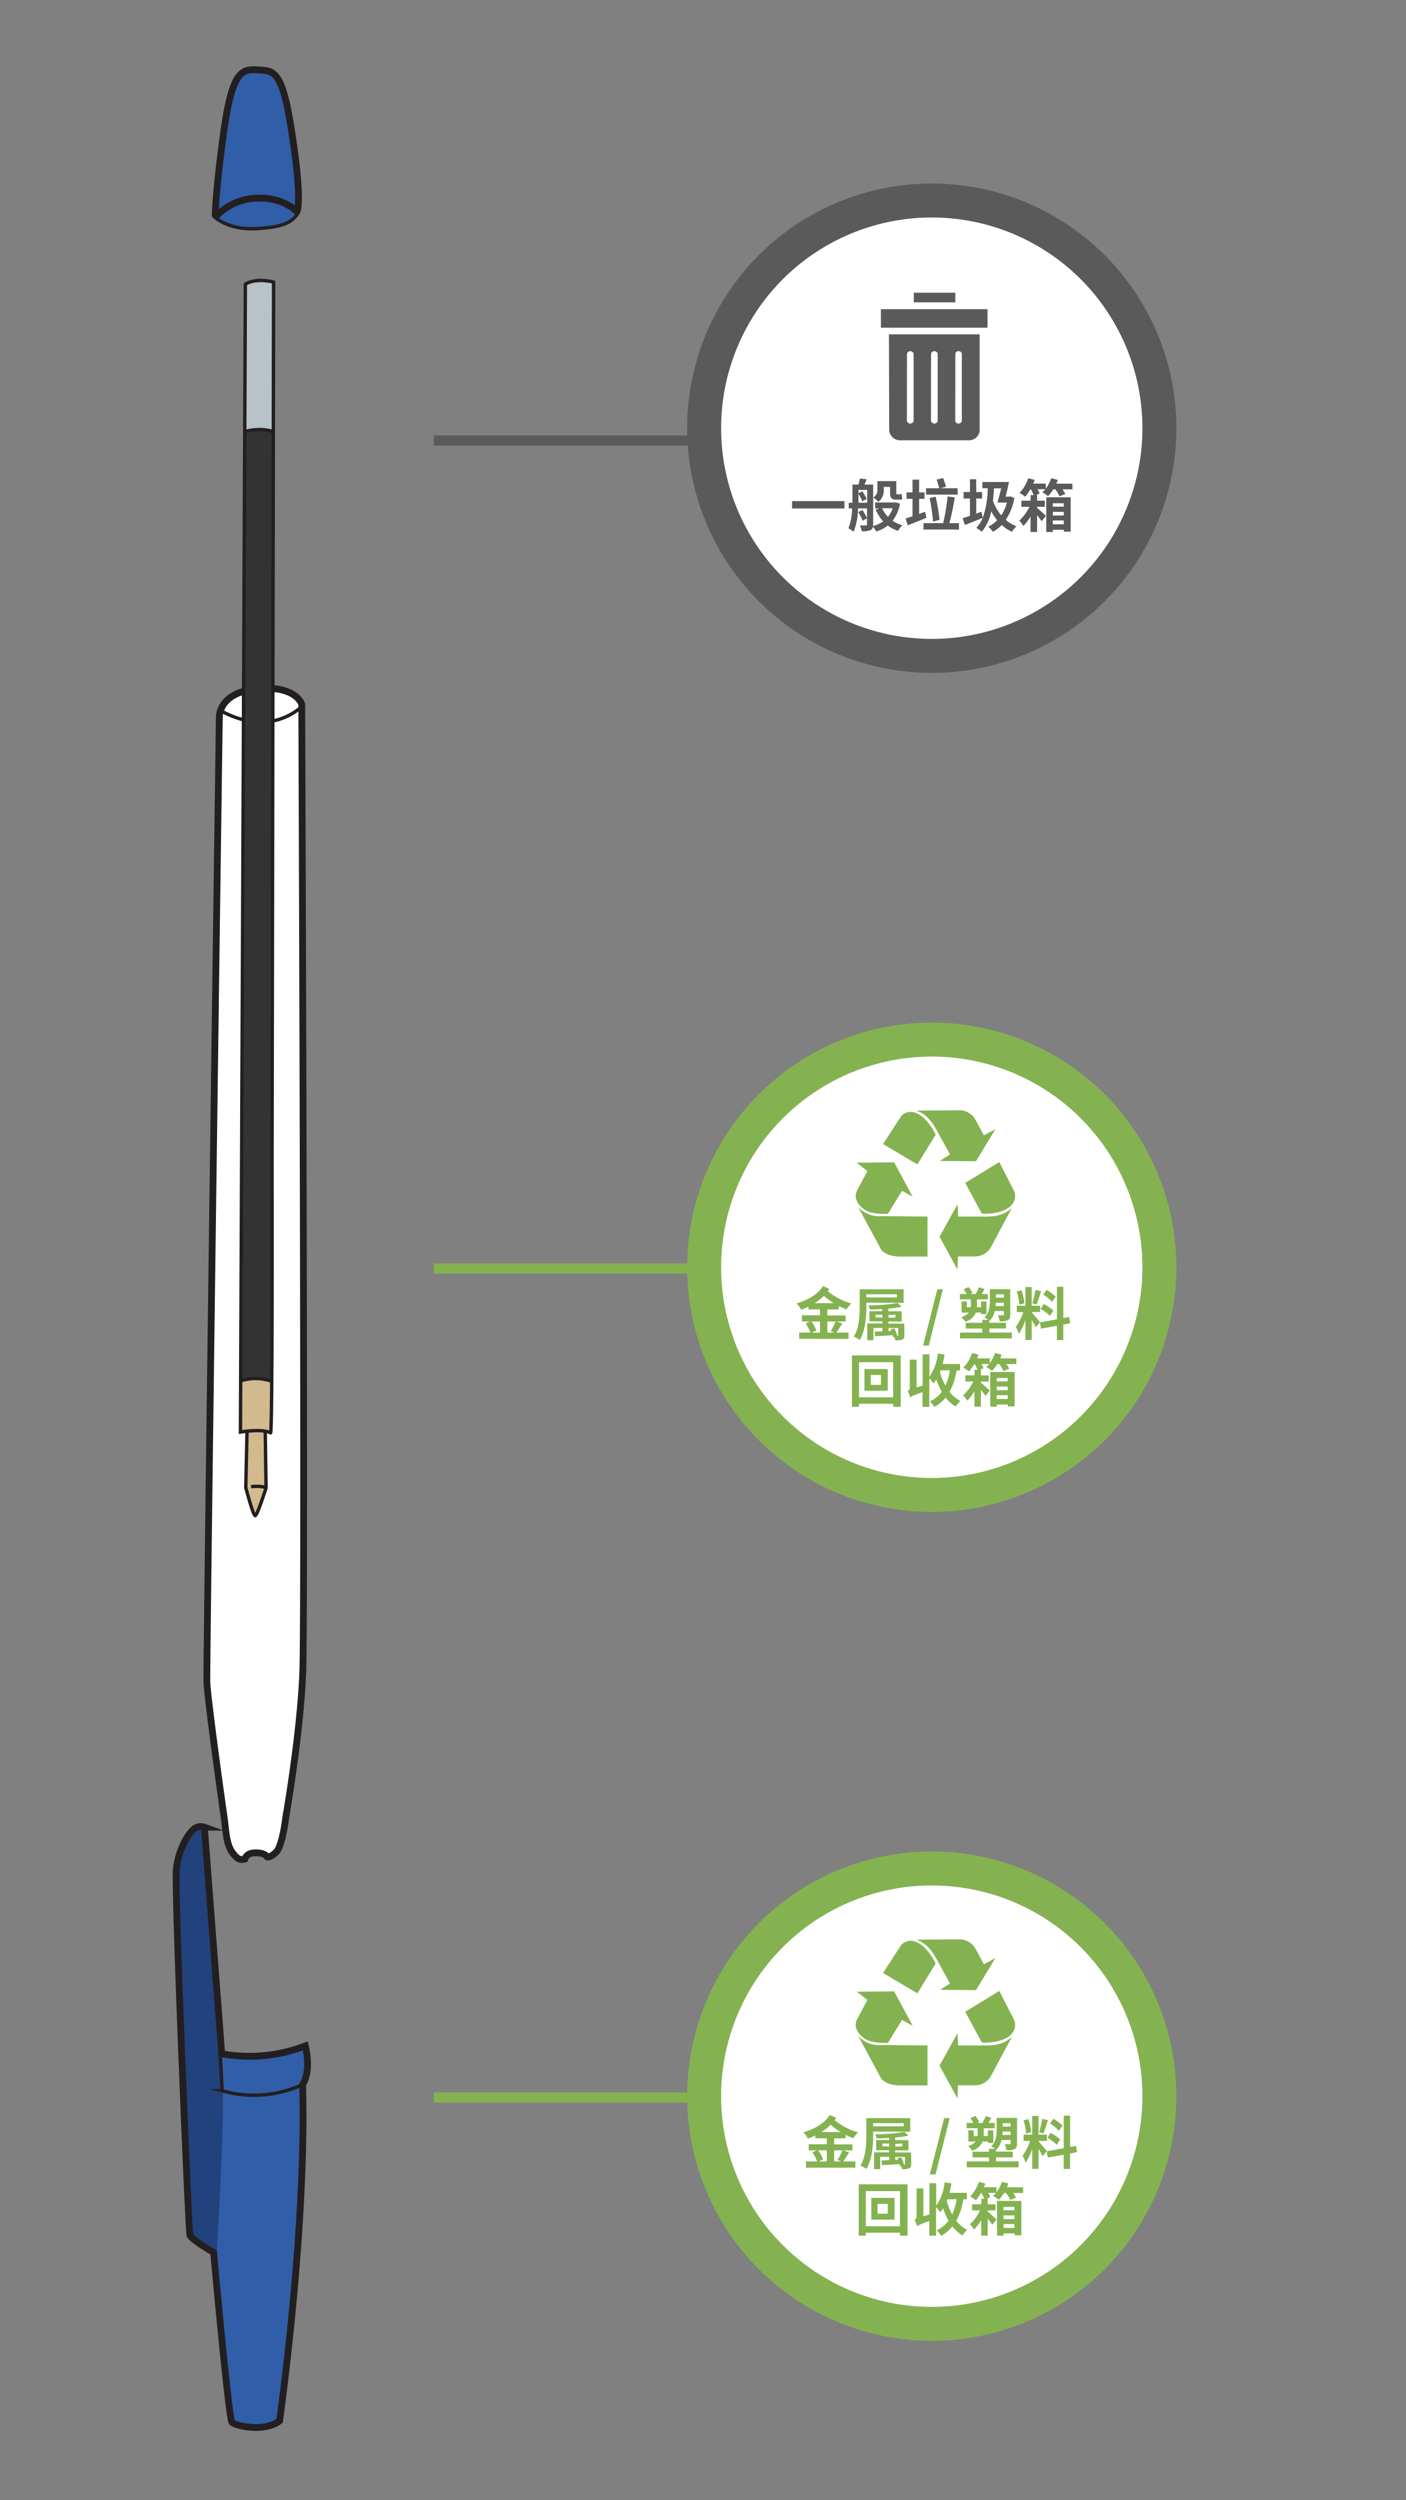 <svg xmlns="http://www.w3.org/2000/svg" xmlns:xlink="http://www.w3.org/1999/xlink" viewBox="0 0 414 736"><rect x="0" y="0" width="414" height="736" fill="#808080" stroke="none"/><defs><style>.cls-1{fill:#5a5a5a;}.cls-2{fill:#315ea8;}.cls-10,.cls-14,.cls-3,.cls-4{fill:none;}.cls-3,.cls-4{stroke:#231f20;}.cls-10,.cls-11,.cls-14,.cls-15,.cls-3,.cls-4{stroke-miterlimit:10;}.cls-3{stroke-width:2px;}.cls-11,.cls-15,.cls-5{fill:#fff;}.cls-6{fill:#323433;}.cls-7{fill:#b9c2c6;}.cls-8{fill:#d2ba8e;}.cls-9{fill:#22427d;}.cls-10,.cls-11{stroke:#84b250;}.cls-10,.cls-14{stroke-width:3px;}.cls-11,.cls-15{stroke-width:10px;}.cls-12,.cls-13{fill:#84b250;}.cls-13{fill-rule:evenodd;}.cls-14,.cls-15{stroke:#5a5a5a;}.cls-16{clip-path:url(#clip-path);}</style><clipPath id="clip-path"><rect class="cls-1" x="259.41" y="91.03" width="31.33" height="5.42"/></clipPath></defs><title>3.whattodo-mobile version-52</title><g id="B:_51_52_53_54_55_56" data-name="B: 51,52,53,54,55,56"><g id="_52_cap" data-name="52 cap"><path class="cls-2" d="M63.34,64s3.5,3.53,12.34,3.31C86,67.09,87.56,63,87.56,63l-.12-.72s1.78-2.79-1.72-24.56C83,20.18,80.37,20.85,75.8,20.57s-7.43.22-9.94,18.41c-2.48,18-2.51,24.8-2.51,24.8V64s3.5,3.53,12.34,3.31C86,67.09,87.56,63,87.56,63"/><path class="cls-3" d="M87.44,62.27s1.78-2.79-1.72-24.56C83,20.18,80.37,20.85,75.8,20.57s-7.43.22-9.94,18.41c-2,14.54-2.42,22-2.5,24.26a.29.29,0,0,0,.5.2,17.28,17.28,0,0,1,12.07-5.11C83.53,58.07,87.44,62.27,87.44,62.27Z"/><path class="cls-4" d="M63.34,64s3.89,3.63,11.5,3.32,11-1.55,12.72-4.37"/></g><g id="_52_barrel" data-name="52 barrel"><path class="cls-5" d="M69.54,546.61a2.3,2.3,0,0,0,2.57.63s.34-1.86,3.21-1.83,3.34,1.21,3.34,1.21.59.43,2.55-1.3S84.14,535,84.14,535s4.25-24.1,5-42.45-.29-285.23-.29-285.23-1.62-5.64-13.12-4.56-11.15,8.37-11.15,8.37-3.83,279.23-3.66,284,4.22,33.92,5,39.29S66.46,543.76,69.54,546.61Z"/><path class="cls-3" d="M69.54,546.61a2.3,2.3,0,0,0,2.57.63s.34-1.86,3.21-1.83,3.34,1.21,3.34,1.21.59.43,2.55-1.3S84.14,535,84.14,535s4.25-24.1,5-42.45-.29-285.23-.29-285.23-1.62-5.64-13.12-4.56-11.15,8.37-11.15,8.37-3.83,279.23-3.66,284,4.22,33.92,5,39.29S66.46,543.76,69.54,546.61Z"/><path class="cls-4" d="M64.67,209s6.35,4,13.23,3.53a18,18,0,0,0,11-4.57"/></g><g id="_52_ink_tube" data-name="52 ink tube"><path class="cls-6" d="M78.1,421.4,78.34,438s-2.56,8.13-3.19,8.18-2.78-8.26-2.78-8.26l.36-16.42v-.18c-1.14.12-1.94.25-1.94.25l1.45-337.9c3.33-2,8.31-.6,8.31-.6L80.1,343s.18,79.14-.43,78.81a5.47,5.47,0,0,0-1.57-.5Z"/><path class="cls-7" d="M72.25,83.65a11,11,0,0,1,8.31-.6l0,44.08s-1-1.61-8.39-.11Z"/><path class="cls-8" d="M75.15,446.16c-.49,0-2.78-8.26-2.78-8.26l.36-16.42-1.93.07.33-15.13a12.1,12.1,0,0,1,8.9.19l-.36,15.19-1.57-.5L78.34,438S75.86,446.11,75.15,446.16Z"/><path class="cls-4" d="M72.73,421.48l-.36,16.42s2.15,8.3,2.78,8.26S78.34,438,78.34,438L78.1,421.3"/><path class="cls-4" d="M70.8,421.55s6.39-1.1,8.87.25c.61.33.43-78.81.43-78.81l.46-259.94s-5-1.43-8.31.6Z"/><path class="cls-4" d="M78.34,438s-.81-.71-4.42-.38"/><path class="cls-4" d="M80,406.61a14.05,14.05,0,0,0-8.9-.19"/><path class="cls-4" d="M80.54,127.13s-3.26-1.46-8.39-.11"/></g><g id="_52_cap-2" data-name="52 cap"><path class="cls-2" d="M89.91,602.25a45.65,45.65,0,0,1-24.62,2.31l-5.11-66.69a3.13,3.13,0,0,0-3.1.57c-1.57,1.26-4.61,5.95-5.17,12s3.61,106.21,4,107.5,7,5.13,7,5.13,4.39,48.95,5.41,50,9.56,3,14-.44c0,0,8-56.14,6.78-99C89,613.67,91.79,610.45,89.91,602.25Z"/><path class="cls-9" d="M65.29,604.56l-5.11-66.69a3.13,3.13,0,0,0-3.1.57c-1.57,1.26-4.61,5.95-5.17,12s3.61,106.21,4,107.5,7.81,6.49,7.81,6.49S66.68,619.36,65.29,604.56Z"/><path class="cls-3" d="M89.91,602.25a45.65,45.65,0,0,1-24.62,2.31l-5.11-66.69a3.13,3.13,0,0,0-3.1.57c-1.57,1.26-4.61,5.95-5.17,12s3.61,106.21,4,107.5,7,5.13,7,5.13,4.39,48.95,5.41,50,9.56,3,14-.44c0,0,8-56.14,6.78-99C89,613.67,91.79,610.45,89.91,602.25Z"/><path class="cls-4" d="M64.82,604.41l.58,11.05A34.13,34.13,0,0,0,89,613.67"/></g><line class="cls-10" x1="127.72" y1="373.43" x2="213.38" y2="373.43"/><circle class="cls-11" cx="274.36" cy="373.05" r="67.03"/><path class="cls-12" d="M243.61,385.49v1.75H249V389h-2.65l1.68.6c-.59.94-1.25,1.95-1.77,2.67h3.61v1.83H235.31v-1.83h3.31a14.31,14.31,0,0,0-1.39-2.72l1.33-.55h-2.44v-1.8h5.34v-1.75h-3.41v-.82a23.08,23.08,0,0,1-2.17.91,7,7,0,0,0-1.32-1.85c3.16-.91,6.18-2.61,7.78-5.11l1.89.86c-.15.22-.3.44-.47.67a18.71,18.71,0,0,0,6.89,3.58,10.41,10.41,0,0,0-1.38,1.75,22.36,22.36,0,0,1-2.28-1v1ZM238.92,389a11.56,11.56,0,0,1,1.47,2.67l-1.38.6h2.45V389Zm6.59-5.38a19,19,0,0,1-2.91-2.18,14.79,14.79,0,0,1-2.72,2.18Zm-1.9,5.38v3.27h2.1l-1.12-.47a14.92,14.92,0,0,0,1.47-2.8Z"/><path class="cls-12" d="M255.1,383.46v1c0,2.92-.25,7.25-1.95,10a9.39,9.39,0,0,0-1.74-1c1.61-2.55,1.73-6.33,1.73-9v-4.94h12.93v4Zm0-2.45v.92h9V381ZM266.31,393c0,.76-.12,1.09-.62,1.31a5.38,5.38,0,0,1-2.07.22,3.81,3.81,0,0,0-.3-.92l-.29.08a6.25,6.25,0,0,0-.17-.64c-1.88.12-3.74.22-5.19.3l-.11-1.37,2.26-.09v-1h-2.63v3.63h-1.82v-4.93h4.45v-.63H256v-3h3.78v-.61c-1.24.09-2.5.12-3.66.12a4.73,4.73,0,0,0-.38-1.21,52.17,52.17,0,0,0,8.6-.69l1.12,1.13a35.81,35.81,0,0,1-3.88.53V386h3.92v3h-3.92v.63h4.69Zm-6.49-5.12V387h-2v.79Zm1.8-.79v.79h2.05V387Zm2.64,6.11c.17,0,.22,0,.22-.2v-2.08h-2.86v.91l.79,0c-.07-.19-.13-.35-.2-.51l1.14-.28a11,11,0,0,1,.83,2.18Z"/><path class="cls-12" d="M276,379.51h1.65l-4.17,16.58H271.8Z"/><path class="cls-12" d="M285.86,382.49h-3.22v-1.57h2a11.87,11.87,0,0,0-.89-1.37l1.41-.69a8.45,8.45,0,0,1,1.18,1.73l-.67.33h1.62a12.48,12.48,0,0,0,.93-2l1.7.52c-.31.54-.59,1-.86,1.49h1.83v1.57h-3.23v1.91c0,.13,0,.27,0,.4h1.21v-1.69h1.61v3.71h-1.61v-.44h-1.53a4.75,4.75,0,0,1-3.08,2.69,6.68,6.68,0,0,0-1.21-1.34,4.67,4.67,0,0,0,2.24-1.35h-2.15v-3.27h1.56v1.69h1.18c0-.15,0-.3,0-.45Zm12.07,9.77V394H282.67v-1.73h6.55v-1.19h-4.85v-1.68h4.85v-.87h1.83a7.42,7.42,0,0,0-1.19-.68c1.48-1.44,1.61-3.46,1.61-5v-3.35h6V387c0,.86-.15,1.35-.7,1.63a5.16,5.16,0,0,1-2.39.32,7.6,7.6,0,0,0-.54-1.76c.61,0,1.28,0,1.48,0s.27-.06.27-.25v-1H292.9a6,6,0,0,1-1.48,2.84.5.5,0,0,0-.13-.12v.72h4.94v1.68h-4.94v1.19Zm-2.34-7.79v-1h-2.37a8.87,8.87,0,0,1-.07,1ZM293.24,381v1h2.35v-1Z"/><path class="cls-12" d="M305,390.73c-.26-.53-.73-1.41-1.21-2.18v5.9h-1.85v-5.93a17.49,17.49,0,0,1-1.93,4.13,12.28,12.28,0,0,0-.91-2.07,15.44,15.44,0,0,0,2.22-4.35h-1.92v-1.86h2.54v-5.5h1.85v5.5h2.48v1.86h-2.48v.12c.48.49,2.08,2.37,2.43,2.84Zm-4.86-6.68a16.3,16.3,0,0,0-.76-3.87l1.4-.37a17.06,17.06,0,0,1,.86,3.85Zm6.43-3.95c-.43,1.34-.92,2.94-1.34,3.91l-1.26-.35a28.19,28.19,0,0,0,.92-3.93Zm6.52,9.84v4.54h-1.88v-4.2l-4.69.84-.3-1.86,5-.89v-9.58h1.88V388l1.72-.32.3,1.86Zm-5.74-6.09a14.91,14.91,0,0,1,2.82,1.93l-1,1.59a14.28,14.28,0,0,0-2.75-2.08Zm2.43-.61a13.7,13.7,0,0,0-2.6-2.18l1-1.35a12.62,12.62,0,0,1,2.67,2Z"/><path class="cls-12" d="M265.22,399v15.12H263v-.89H252.94v.89h-2.09V399ZM263,411.33V401H252.94v10.32ZM261.4,403v6.39h-6.85V403Zm-2,1.75h-3v2.91h3Z"/><path class="cls-12" d="M281.66,403.41a19.25,19.25,0,0,1-2.08,6.32,9.71,9.71,0,0,0,3.21,2.67,6.7,6.7,0,0,0-1.36,1.65,10.81,10.81,0,0,1-3-2.64,11,11,0,0,1-3.32,2.75,8.89,8.89,0,0,0-1.3-1.62,9.42,9.42,0,0,0,3.5-2.83,17.67,17.67,0,0,1-1.6-3.66,11.36,11.36,0,0,1-.87,1.21,9.72,9.72,0,0,0-1.21-1.56v8.43h-2V409.8c-2.67.94-3.22,1.24-3.59,1.54a7.91,7.91,0,0,0-.77-1.83,1.22,1.22,0,0,0,.62-1.19v-8.1h2v8.2l1.78-.54v-9.21h2v6.62a14.78,14.78,0,0,0,2.48-6.88l2,.33c-.17.94-.36,1.88-.59,2.77h5.12v1.9Zm-4.72,0c-.05.15-.11.3-.16.46a17.72,17.72,0,0,0,1.59,4,15.92,15.92,0,0,0,1.31-4.49Z"/><path class="cls-12" d="M299.27,399.88v1.67h-2.94a9.2,9.2,0,0,1,.84,1.36l-1.7.7a11.82,11.82,0,0,0-1.22-2.06h-.62a11.5,11.5,0,0,1-1.53,2,13.77,13.77,0,0,0-1.68-1.14,7.23,7.23,0,0,0,.84-.89H289a6.76,6.76,0,0,1,.58,1.26l-1,.47h.25v1.63h2.29v1.8h-2.29V407c.76.61,2.22,2,2.61,2.36l-1.26,1.54c-.32-.47-.82-1.11-1.35-1.75v4.94h-1.91v-4.55a16.15,16.15,0,0,1-2.12,2.79,7.71,7.71,0,0,0-1.21-1.58,13.35,13.35,0,0,0,3-4.08h-2.36v-1.8h2.71v-1.63h.89a11.84,11.84,0,0,0-.84-1.73h-.12a13.59,13.59,0,0,1-1.53,2.18,12.18,12.18,0,0,0-1.68-1.1,10.81,10.81,0,0,0,2.56-4.32l1.91.49c-.13.35-.25.72-.42,1.09h3.7v1.48a10.59,10.59,0,0,0,1.58-3.06l1.95.49c-.14.37-.27.74-.44,1.1Zm-7.71,4h7.19V414h-2v-.55h-3.23v.65h-1.93Zm1.93,1.76v1h3.23v-1Zm3.23,3.6v-1.08h-3.23v1.08Zm0,2.59v-1.13h-3.23v1.13Z"/><path class="cls-13" d="M284.21,348.2l10.05-6.13,4.5,8.86c1.09,4.85-4.87,6.62-9.66,6.33l-4.89-9.06Z"/><path class="cls-13" d="M281.93,354.53l-5.28,9.53,5.28,9.67.13-3.87h4.83a5.42,5.42,0,0,0,4.89-2.73l6.2-11.6c-2.05,2.07-4.68,2.6-7.7,2.6h-8.15l-.2-3.6Z"/><path class="cls-13" d="M270.13,342.78l-10.12-6,5.4-8.32c3.61-3.32,8,1.14,10.1,5.55l-5.38,8.77Z"/><path class="cls-13" d="M276.65,341.75l10.72.09,5.71-9.41-3.38,1.76-2.34-4.31a5.45,5.45,0,0,0-4.71-3.05l-12.93.1c2.76.82,4.49,2.91,6,5.61l4,7.28-3,1.93Z"/><path class="cls-13" d="M252.26,342.28l3.14,2.45-3,5.66c-1.47,2.61,1.06,5.15,2.68,6s4.06,1,6.36.95l4.16-6.79,3.13,1.7-5.44-10.09-11.07.09Z"/><path class="cls-13" d="M252.72,355.39l6.73,12.44c1.36,1.73,3.91,2.14,6.55,2.07h7.11V358.12L259.64,358a8.39,8.39,0,0,1-6.92-2.64Z"/><line class="cls-10" x1="127.72" y1="617.43" x2="213.38" y2="617.43"/><circle class="cls-11" cx="274.36" cy="617.05" r="67.03"/><path class="cls-12" d="M245.61,629.49v1.75H251V633h-2.65l1.68.6c-.59.94-1.25,2-1.77,2.67h3.61v1.83H237.31v-1.83h3.31a14.31,14.31,0,0,0-1.39-2.72l1.33-.55h-2.44v-1.8h5.34v-1.75h-3.41v-.82a23.08,23.08,0,0,1-2.17.91,7,7,0,0,0-1.32-1.85c3.16-.91,6.18-2.61,7.78-5.11l1.89.86c-.15.22-.3.44-.47.67a18.71,18.71,0,0,0,6.89,3.58,10.41,10.41,0,0,0-1.38,1.75,22.36,22.36,0,0,1-2.28-1v1ZM240.92,633a11.56,11.56,0,0,1,1.47,2.67l-1.38.6h2.45V633Zm6.59-5.38a19,19,0,0,1-2.91-2.18,14.79,14.79,0,0,1-2.72,2.18Zm-1.9,5.38v3.27h2.1l-1.12-.47a14.92,14.92,0,0,0,1.47-2.8Z"/><path class="cls-12" d="M257.1,627.46v1c0,2.92-.25,7.25-2,10a9.39,9.39,0,0,0-1.74-1c1.61-2.55,1.73-6.33,1.73-9v-4.94h12.93v4Zm0-2.45v.92h9V625ZM268.31,637c0,.76-.12,1.09-.62,1.31a5.38,5.38,0,0,1-2.07.22,3.81,3.81,0,0,0-.3-.92l-.29.08a6.25,6.25,0,0,0-.17-.64c-1.88.12-3.74.22-5.19.3l-.11-1.37,2.26-.09v-1h-2.63v3.63h-1.82v-4.93h4.45v-.63H258v-3h3.78v-.61c-1.24.09-2.5.12-3.66.12a4.73,4.73,0,0,0-.38-1.21,52.17,52.17,0,0,0,8.6-.69l1.12,1.13a35.81,35.81,0,0,1-3.88.53V630h3.92v3h-3.92v.63h4.69Zm-6.49-5.12V631h-2v.79Zm1.8-.79v.79h2.05V631Zm2.64,6.11c.17,0,.22,0,.22-.2v-2.08h-2.86v.91l.79,0c-.07-.19-.13-.35-.2-.51l1.14-.28a11,11,0,0,1,.83,2.18Z"/><path class="cls-12" d="M278,623.51h1.65l-4.17,16.58H273.8Z"/><path class="cls-12" d="M287.86,626.49h-3.22v-1.57h2a11.87,11.87,0,0,0-.89-1.37l1.41-.69a8.45,8.45,0,0,1,1.18,1.73l-.67.33h1.62a12.48,12.48,0,0,0,.93-2l1.7.52c-.31.54-.59,1-.86,1.49h1.83v1.57h-3.23v1.91c0,.13,0,.27,0,.4h1.21v-1.69h1.61v3.71h-1.61v-.44h-1.53a4.75,4.75,0,0,1-3.08,2.69,6.68,6.68,0,0,0-1.21-1.34,4.67,4.67,0,0,0,2.24-1.35h-2.15v-3.27h1.56v1.69h1.18c0-.15,0-.3,0-.45Zm12.07,9.77V638H284.67v-1.73h6.55v-1.19h-4.85v-1.68h4.85v-.87h1.83a7.42,7.42,0,0,0-1.19-.68c1.48-1.44,1.61-3.46,1.61-5.05v-3.35h6V631c0,.86-.15,1.35-.7,1.63a5.16,5.16,0,0,1-2.39.32,7.6,7.6,0,0,0-.54-1.76c.61,0,1.28,0,1.48,0s.27-.06.27-.25v-1H294.9a6,6,0,0,1-1.48,2.84.5.5,0,0,0-.13-.12v.72h4.94v1.68h-4.94v1.19Zm-2.34-7.79v-1h-2.37a8.87,8.87,0,0,1-.07,1ZM295.24,625v1h2.35v-1Z"/><path class="cls-12" d="M307,634.73c-.26-.53-.73-1.41-1.21-2.18v5.9h-1.85v-5.93a17.49,17.49,0,0,1-1.93,4.13,12.28,12.28,0,0,0-.91-2.07,15.44,15.44,0,0,0,2.22-4.35h-1.92v-1.86h2.54v-5.5h1.85v5.5h2.48v1.86h-2.48v.12c.48.49,2.08,2.37,2.43,2.84Zm-4.86-6.68a16.3,16.3,0,0,0-.76-3.87l1.4-.37a17.06,17.06,0,0,1,.86,3.85Zm6.43-3.95c-.43,1.34-.92,2.94-1.34,3.91l-1.26-.35a28.19,28.19,0,0,0,.92-3.93Zm6.52,9.84v4.54h-1.88v-4.2l-4.69.84-.3-1.86,5-.89v-9.58h1.88V632l1.72-.32.3,1.86Zm-5.74-6.09a14.91,14.91,0,0,1,2.82,1.93l-1,1.59a14.28,14.28,0,0,0-2.75-2.08Zm2.43-.61a13.7,13.7,0,0,0-2.6-2.18l1-1.35a12.62,12.62,0,0,1,2.67,2Z"/><path class="cls-12" d="M267.22,643v15.12H265v-.89H254.94v.89h-2.09V643ZM265,655.33V645H254.94v10.32ZM263.4,647v6.39h-6.85V647Zm-2,1.75h-3v2.91h3Z"/><path class="cls-12" d="M283.66,647.41a19.25,19.25,0,0,1-2.08,6.32,9.71,9.71,0,0,0,3.21,2.67,6.7,6.7,0,0,0-1.36,1.65,10.81,10.81,0,0,1-3-2.64,11,11,0,0,1-3.32,2.75,8.89,8.89,0,0,0-1.3-1.62,9.42,9.42,0,0,0,3.5-2.83,17.67,17.67,0,0,1-1.6-3.66,11.36,11.36,0,0,1-.87,1.21,9.72,9.72,0,0,0-1.21-1.56v8.43h-2V653.8c-2.67.94-3.22,1.24-3.59,1.54a7.91,7.91,0,0,0-.77-1.83,1.22,1.22,0,0,0,.62-1.19v-8.1h2v8.2l1.78-.54v-9.21h2v6.62a14.78,14.78,0,0,0,2.48-6.88l2,.33c-.17.94-.36,1.88-.59,2.77h5.12v1.9Zm-4.72,0c-.05.15-.11.3-.16.46a17.72,17.72,0,0,0,1.59,4,15.92,15.92,0,0,0,1.31-4.49Z"/><path class="cls-12" d="M301.27,643.88v1.67h-2.94a9.2,9.2,0,0,1,.84,1.36l-1.7.7a11.82,11.82,0,0,0-1.22-2.06h-.62a11.5,11.5,0,0,1-1.53,2,13.77,13.77,0,0,0-1.68-1.14,7.23,7.23,0,0,0,.84-.89H291a6.76,6.76,0,0,1,.58,1.26l-1,.47h.25v1.63h2.29v1.8h-2.29V651c.76.61,2.22,2,2.61,2.36l-1.26,1.54c-.32-.47-.82-1.11-1.35-1.75v4.94h-1.91v-4.55a16.15,16.15,0,0,1-2.12,2.79,7.71,7.71,0,0,0-1.21-1.58,13.35,13.35,0,0,0,3-4.08h-2.36v-1.8h2.71v-1.63h.89a11.84,11.84,0,0,0-.84-1.73h-.12a13.59,13.59,0,0,1-1.53,2.18,12.18,12.18,0,0,0-1.68-1.1,10.81,10.81,0,0,0,2.56-4.32l1.91.49c-.13.35-.25.72-.42,1.09h3.7v1.48a10.59,10.59,0,0,0,1.58-3.06l1.95.49c-.14.37-.27.74-.44,1.1Zm-7.71,4h7.19V658h-2v-.55h-3.23v.65h-1.93Zm1.93,1.76v1h3.23v-1Zm3.23,3.6v-1.08h-3.23v1.08Zm0,2.59v-1.13h-3.23v1.13Z"/><path class="cls-13" d="M284.21,592.2l10.05-6.13,4.5,8.86c1.09,4.85-4.87,6.62-9.66,6.33l-4.89-9.06Z"/><path class="cls-13" d="M281.93,598.53l-5.28,9.53,5.28,9.67.13-3.87h4.83a5.42,5.42,0,0,0,4.89-2.73l6.2-11.6c-2.05,2.07-4.68,2.6-7.7,2.6h-8.15l-.2-3.6Z"/><path class="cls-13" d="M270.13,586.78l-10.12-6,5.4-8.32c3.61-3.32,8,1.14,10.1,5.55l-5.38,8.77Z"/><path class="cls-13" d="M276.65,585.75l10.72.09,5.71-9.41-3.38,1.76-2.34-4.31a5.45,5.45,0,0,0-4.71-3l-12.93.1c2.76.82,4.49,2.91,6,5.61l4,7.28-3,1.93Z"/><path class="cls-13" d="M252.26,586.28l3.14,2.45-3,5.66c-1.47,2.61,1.06,5.15,2.68,6s4.06,1,6.36,1l4.16-6.79,3.13,1.7-5.44-10.09-11.07.09Z"/><path class="cls-13" d="M252.72,599.39l6.73,12.44c1.36,1.73,3.91,2.14,6.55,2.07h7.11V602.12L259.64,602a8.39,8.39,0,0,1-6.92-2.64Z"/><line class="cls-14" x1="127.72" y1="129.68" x2="212.38" y2="129.68"/><circle class="cls-15" cx="274.36" cy="126.05" r="67.03"/><path class="cls-1" d="M248.65,147.51v2.17H233.23v-2.17Z"/><path class="cls-1" d="M265,148.3a11.44,11.44,0,0,1-2.18,5,9.84,9.84,0,0,0,2.88,1.31,7.94,7.94,0,0,0-1.29,1.67,10.74,10.74,0,0,1-3-1.57,10.2,10.2,0,0,1-3.39,1.75,6.69,6.69,0,0,0-1-1.39,1.24,1.24,0,0,1-.7,1,6.17,6.17,0,0,1-2.59.3,6.22,6.22,0,0,0-.52-1.69c.7,0,1.51,0,1.76,0s.32-.08.32-.34v-4.68h-2.64a19.67,19.67,0,0,1-1.29,6.88,7,7,0,0,0-1.53-1,17.21,17.21,0,0,0,1.08-5.88h-1V148H251v-5.35h1.75a13.4,13.4,0,0,0,.45-1.79l2,.23c-.24.57-.46,1.09-.64,1.56h2.55v11.78c0,.15,0,.29,0,.42a10.33,10.33,0,0,0,2.94-1.36,11.89,11.89,0,0,1-2.2-3.49l1.05-.34H257.7v-1.75h5.85l.34,0Zm-11,5a19.27,19.27,0,0,0-1.29-2.57l1.24-.6a16.08,16.08,0,0,1,1.36,2.43Zm1.36-5.32v-3.78h-2.58v1l1.14-.57a16.77,16.77,0,0,1,1.29,2.23l-1.28.71a17.64,17.64,0,0,0-1.15-2.22V148Zm4.86-4a4.23,4.23,0,0,1-1.58,3.75,9.14,9.14,0,0,0-1.48-1.28,2.61,2.61,0,0,0,1.19-2.52v-2.3h5.56v3.26c0,.45,0,.62.22.62h.62a2.45,2.45,0,0,0,.79-.12c0,.49.07,1.13.14,1.58a2.69,2.69,0,0,1-.93.12h-.82c-1.56,0-1.86-.67-1.86-2.23v-1.53h-1.85Zm-.49,5.63a8.37,8.37,0,0,0,1.75,2.54,8.31,8.31,0,0,0,1.36-2.54Z"/><path class="cls-1" d="M272.79,152.43c-1.86.76-3.9,1.58-5.49,2.2l-.66-2c.59-.17,1.28-.4,2.05-.65v-5.14h-1.76v-1.9h1.76v-3.75h1.95v3.75h1.58v1.9h-1.58v4.45l1.76-.64Zm9.59,1.58v1.88H271.92V154h5.79a57.82,57.82,0,0,0,1.31-7.88l2.12.32c-.42,2.54-1,5.46-1.6,7.56Zm-.37-8.4h-9.34v-1.88h3.87a17.06,17.06,0,0,0-.74-2.54l1.9-.47a23.17,23.17,0,0,1,.85,2.56l-1.58.45h5Zm-7.27,7.93a65,65,0,0,0-1-6.94l1.77-.38a60.2,60.2,0,0,1,1.14,6.8Z"/><path class="cls-1" d="M298.68,146.64a17,17,0,0,1-2.52,6.4,10.84,10.84,0,0,0,3.14,1.88,7.83,7.83,0,0,0-1.33,1.63,11.35,11.35,0,0,1-3-2,10.45,10.45,0,0,1-2.62,2,6,6,0,0,0-1.38-1.5,9.53,9.53,0,0,0,2.64-1.91,17.17,17.17,0,0,1-1.74-2.61,13.38,13.38,0,0,1-2.78,6,10.89,10.89,0,0,0-1.63-1.14,9.09,9.09,0,0,0,1.9-2.94c-1.78.72-3.73,1.5-5.26,2.09l-.65-2c.6-.17,1.34-.42,2.15-.69v-5.1h-1.87v-1.9h1.87v-3.76h1.85v3.76h1.74v1.9h-1.74v4.45l1.54-.57.39,1.78a26.88,26.88,0,0,0,1.46-8.69h-1.58v-1.83h7.85c-.29,1.38-.68,3-1,4.3h1.09l.35-.08Zm-6-2.88c-.07,1.28-.17,2.49-.31,3.63a13.83,13.83,0,0,0,2.44,4.3,12.68,12.68,0,0,0,1.68-3.74h-2.82c.37-1.11.77-2.68,1.12-4.19Z"/><path class="cls-1" d="M315.78,142.39v1.66h-2.94a9.2,9.2,0,0,1,.84,1.36l-1.69.7a12.62,12.62,0,0,0-1.23-2.06h-.62a11.5,11.5,0,0,1-1.53,2,13.77,13.77,0,0,0-1.68-1.14,7.23,7.23,0,0,0,.84-.89h-2.25a7.19,7.19,0,0,1,.59,1.26l-1,.47h.26v1.63h2.28v1.8h-2.28v.34c.75.6,2.21,1.94,2.6,2.35l-1.26,1.54c-.32-.47-.82-1.11-1.34-1.74v4.93h-1.92v-4.55a15.21,15.21,0,0,1-2.12,2.79,7.71,7.71,0,0,0-1.21-1.58,13.35,13.35,0,0,0,3-4.08h-2.35v-1.8h2.7v-1.63h.89a11.84,11.84,0,0,0-.84-1.73h-.12a12.92,12.92,0,0,1-1.53,2.19,11.37,11.37,0,0,0-1.68-1.11,10.81,10.81,0,0,0,2.56-4.32l1.91.49c-.13.35-.25.72-.42,1.09h3.7v1.48a10.35,10.35,0,0,0,1.58-3.06l1.95.49c-.14.37-.27.74-.44,1.11Zm-7.71,4h7.19v10.11h-2v-.55H310v.65h-1.93Zm1.93,1.76v1h3.23v-1Zm3.23,3.6v-1.08H310v1.08Zm0,2.59v-1.13H310v1.13Z"/><path class="cls-1" d="M269.07,86.16H281.3V89H269.07Z"/><path class="cls-1" d="M261.82,126.42c0,.1,0,.21,0,.31s0,.21.05.31.05.21.08.31a2.49,2.49,0,0,0,.11.29c0,.1.08.19.13.29l.16.27.19.25.21.23.24.22.25.18.27.17.28.13.3.11.31.07a1.54,1.54,0,0,0,.31.05l.31,0h20.3l.31,0a1.54,1.54,0,0,0,.31-.05l.31-.07.29-.11.29-.13.26-.17.26-.19a2.19,2.19,0,0,0,.23-.21l.21-.23c.06-.08.13-.17.18-.25s.11-.18.16-.27.1-.19.14-.29.07-.19.1-.29.06-.21.08-.31,0-.21,0-.31,0-.21,0-.31v-28h-26.7ZM281.3,104.3a1.1,1.1,0,0,1,0-.18.64.64,0,0,1,.06-.18.8.8,0,0,1,.08-.16l.12-.15.15-.12a.8.8,0,0,1,.16-.08.64.64,0,0,1,.18-.06l.18,0h.19a.6.6,0,0,1,.19.06l.17.08.15.12a.64.64,0,0,1,.13.15l.09.16a.64.64,0,0,1,.06.18,1.48,1.48,0,0,1,0,.19v19.38a1.36,1.36,0,0,1,0,.2.7.7,0,0,1-.06.19.56.56,0,0,1-.09.17,1,1,0,0,1-.13.16l-.15.12a.56.56,0,0,1-.17.09.7.7,0,0,1-.19.06l-.2,0a.63.63,0,0,1-.19,0,.64.64,0,0,1-.18-.06,1.4,1.4,0,0,1-.17-.09.86.86,0,0,1-.14-.13.44.44,0,0,1-.12-.15l-.09-.17a1.05,1.05,0,0,1-.05-.19,1.15,1.15,0,0,1,0-.19Zm-7.15,0,0-.18a1.34,1.34,0,0,1,.07-.18.86.86,0,0,1,.1-.16.81.81,0,0,1,.12-.14.79.79,0,0,1,.15-.12l.17-.09.18-.05.19,0,.19,0,.18.05.17.09a.79.79,0,0,1,.15.12l.12.14a.86.86,0,0,1,.1.16.64.64,0,0,1,.06.18.57.57,0,0,1,0,.18v19.38a.68.68,0,0,1,0,.2,1.33,1.33,0,0,1-.05.19,1,1,0,0,1-.1.17.44.44,0,0,1-.12.15l-.15.13a.76.76,0,0,1-.18.09.6.6,0,0,1-.19.06l-.19,0-.2,0-.19-.06a.7.7,0,0,1-.17-.09l-.15-.13a.64.64,0,0,1-.13-.15l-.09-.17-.06-.19a1.36,1.36,0,0,1,0-.2Zm-7.09,0,0-.18a1.34,1.34,0,0,1,.07-.18.83.83,0,0,1,.09-.16.86.86,0,0,1,.13-.14.44.44,0,0,1,.15-.12l.17-.09.18-.05.19,0,.18,0,.19.05.16.09a.44.44,0,0,1,.15.12,1,1,0,0,1,.23.3l.06.18a.57.57,0,0,1,0,.18v19.38a1.36,1.36,0,0,1,0,.2.7.7,0,0,1-.06.19.56.56,0,0,1-.09.17,1,1,0,0,1-.12.15l-.16.13a.56.56,0,0,1-.17.09.6.6,0,0,1-.19.06l-.19,0-.2,0a.7.7,0,0,1-.19-.06.56.56,0,0,1-.17-.09,1.39,1.39,0,0,1-.28-.28.56.56,0,0,1-.09-.17.7.7,0,0,1-.06-.19,1.36,1.36,0,0,1,0-.2Z"/><rect class="cls-1" x="259.41" y="91.03" width="31.33" height="5.42"/><g class="cls-16"><path class="cls-1" d="M282.25,91.05H259.44v5.36h31.43V91.05Z"/></g></g></svg>